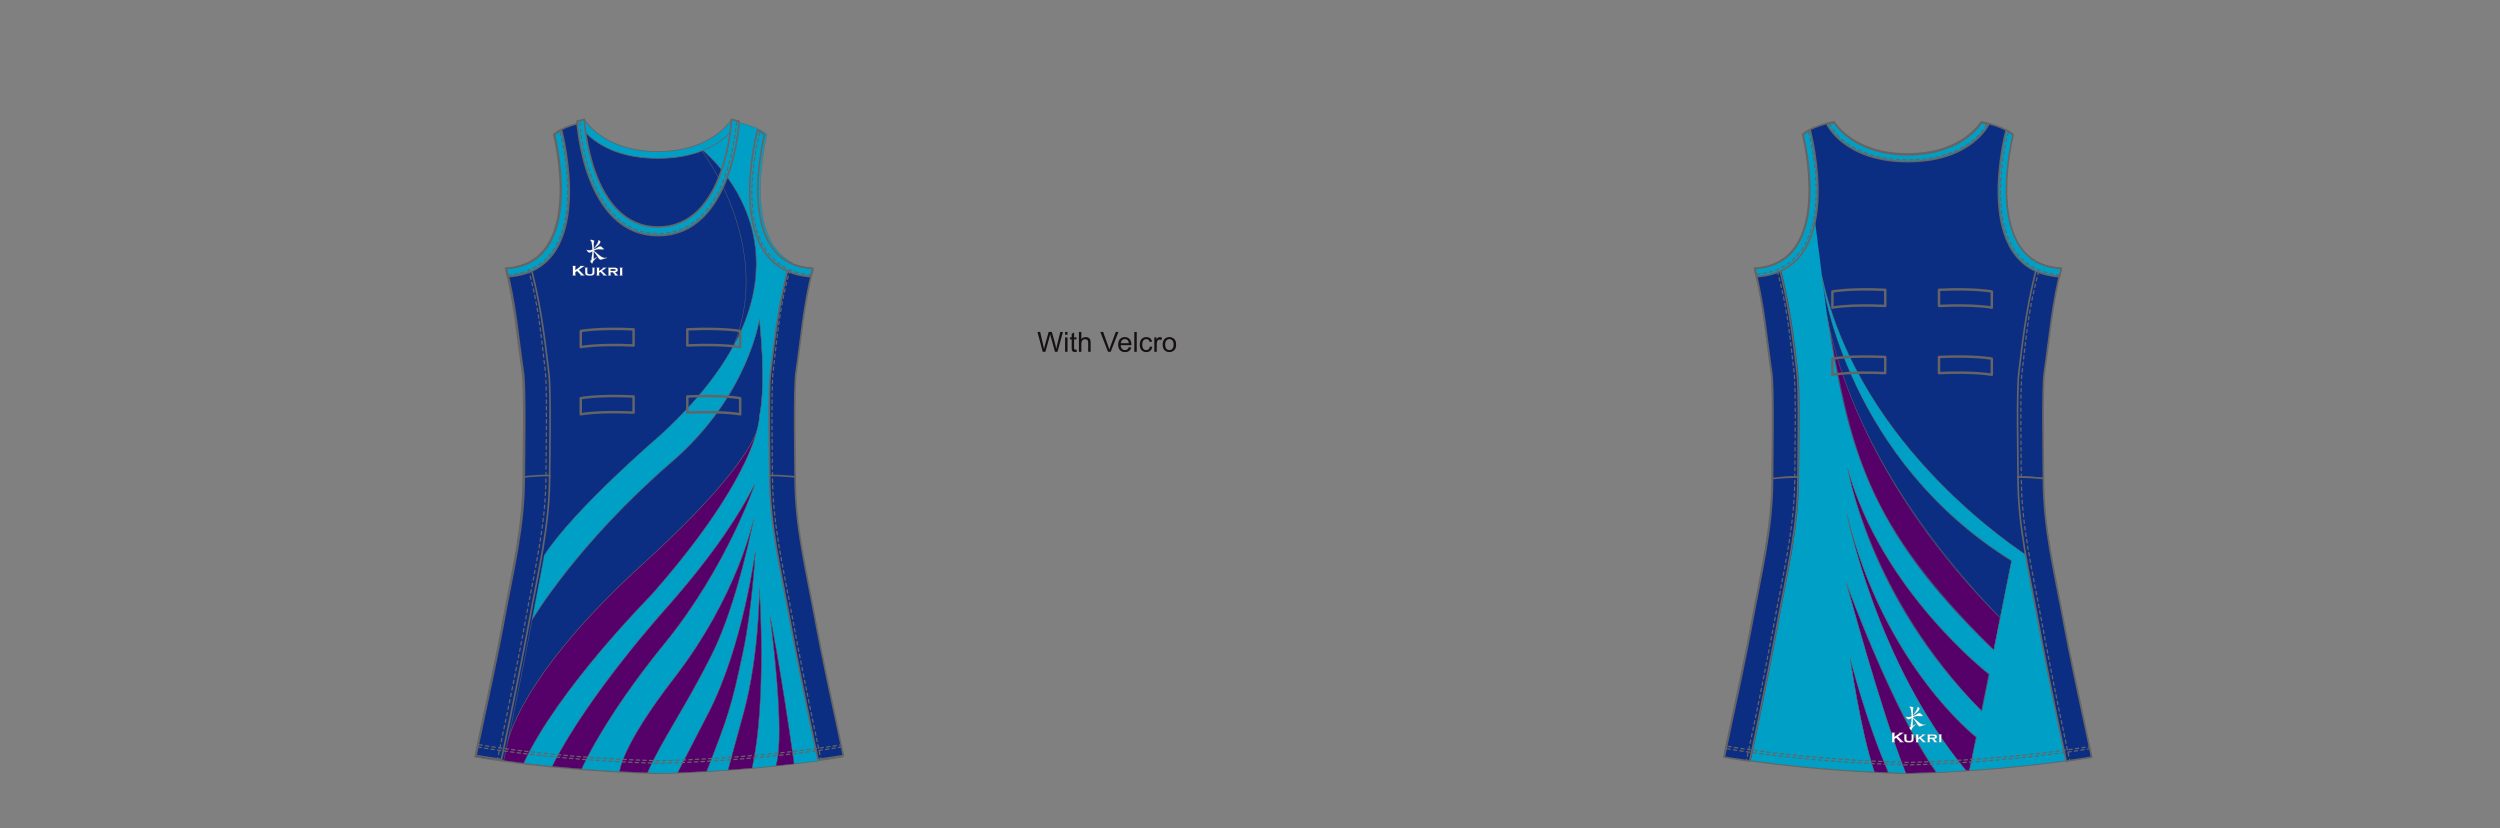 <?xml version="1.0" encoding="UTF-8"?><svg xmlns="http://www.w3.org/2000/svg" xmlns:xlink="http://www.w3.org/1999/xlink" contentScriptType="text/ecmascript" zoomAndPan="magnify" contentStyleType="text/css" style="position: relative; overflow: visible;" version="1.1" width="1600" preserveAspectRatio="xMinYMin meet" viewBox="0 0 1600 530" height="530" x="0" y="0"><rect x="0" y="0" width="1600" height="530" fill="#808080" stroke="none"/><svg contentScriptType="text/ecmascript" zoomAndPan="magnify" xmlns:xlink="http://www.w3.org/1999/xlink" contentStyleType="text/css" id="6342_FRONT" style="overflow: visible;" contentstyletype="text/css" version="1.1" width="880" preserveAspectRatio="xMinYMin meet" viewBox="-160 0 660 503" height="530" class="" xmlns="http://www.w3.org/2000/svg" x="0" y="0" contentscripttype="text/ecmascript">
    <svg contentScriptType="text/ecmascript" zoomAndPan="magnify" xmlns:xlink="http://www.w3.org/1999/xlink" contentStyleType="text/css" id="3634_1_BODY_FRONT" contentstyletype="text/css" version="1.1" width="225" xml:space="preserve" preserveAspectRatio="xMidYMid meet" viewBox="-0.06 -0.464 225 398" height="398" xmlns="http://www.w3.org/2000/svg" x="128.00" y="73.00" contentscripttype="text/ecmascript">
        <defs/>
        <g>
            <path stroke-linecap="round" fabric-x="242.21" fabric-y="168.54" fill="#0C2E82" data-p="1" stroke-linejoin="round" id="3634_1_BODY_FRONT_L0_S1" d="M112.068,396.219    c65.056-1.671,111.569-10.112,111.569-10.112c-7.198-33.419-13.897-65.105-16.452-79.178    c-6.17-33.985-12.854-59.927-12.854-91.003c0-9.69-0.876-53.833,0.517-63.241c3.16-21.352,4.625-41.775,10.281-63.238    c-49.357-2.571-29.307-81.234-29.307-81.234s-4.113-4.627-19.023-7.712c0,0-11.311,19.538-44.73,19.538    c-33.419,0-44.73-19.538-44.73-19.538c-14.91,3.085-19.023,7.712-19.023,7.712S68.367,86.875,19.01,89.446    c5.654,21.463,7.12,41.886,10.28,63.238c1.393,9.408,0.517,53.551,0.517,63.241c0,31.076-6.685,57.018-12.854,91.003    c-2.555,14.073-9.255,45.759-16.453,79.178C0.5,386.106,47.014,394.548,112.068,396.219z" stroke="#666465"/></g></svg>
    <svg contentScriptType="text/ecmascript" zoomAndPan="magnify" xmlns:xlink="http://www.w3.org/1999/xlink" contentStyleType="text/css" id="37931_1_PANEL_FRONT" contentstyletype="text/css" version="1.1" width="194" xml:space="preserve" preserveAspectRatio="xMidYMid meet" viewBox="-0.859 -0.839 194 397" height="397" xmlns="http://www.w3.org/2000/svg" x="145.00" y="73.00" contentscripttype="text/ecmascript">
        <defs/>
        <g>
            <path stroke-linecap="round" fabric-x="264.47" fabric-y="288.32" fill="#0C2E82" data-p="2" stroke-linejoin="round" d="M84.591,268.756    c54.021-49.173,67.158-73.017,70.133-83.033c0.775-4.152,0.641-6.171,0.641-6.171c4.5-21.5,0-59.5,0-59.5s-6.599,46.401-53,86.5    c-57.946,50.077-84.83,95.755-85.087,96.193c-0.236,1.269-0.472,2.527-0.706,3.818c-2.259,12.443-7.759,40.521-13.979,69.958    C5.332,365.977,19.114,328.357,84.591,268.756z" id="37931_1_PANEL_FRONT_L0_S2" stroke="#666465" stroke-width="0.25"/>
            <path stroke-linecap="round" fabric-x="237.97" fabric-y="271.36" fill="#00A0C6" data-p="1" stroke-linejoin="round" d="M161.908,300.85    c0,0,5.646,26.234,14.573,89.117l0.189,0.166c6.053-0.712,11.348-1.404,15.761-2.021c-0.005,0.002-0.011,0.002-0.017,0.002    c-7.198-33.418-13.898-67.49-16.453-81.561c-6.17-33.986-12.854-59.927-12.854-91.003c0-9.69-0.876-53.833,0.516-63.241    c3.16-28.019,5.887-45.321,11.542-66.785c0.02,0.011,0.047,0.019,0.068,0.029c-31.016-15.698-15.212-77.717-15.212-77.717    S155.91,3.21,141,0.125c0,0-5.908,10.192-21.783,15.854c4.139,3.235,88.412,71.421-23.809,174.372c0,0-52.061,44.5-70.678,73.056    c-0.002,0-0.004,0-0.006,0.001c-2.153,12.364-4.795,25.093-7.405,39.139c0.375-0.64,27.266-46.221,85.083-96.186    c46.401-40.099,53-86.5,53-86.5s4.5,38,0,59.5c0,0,0.001,0.026,0.001,0.035l0.005-0.045c0,0,0.25,33.25-65.5,108    c0,0-56.695,57.003-77.695,102.347l6.608,0.78c3.347,0.381,6.907,0.766,10.666,1.146l0.121-0.183    c22.406-44.35,70.3-97.089,70.3-97.089c28.259-32.128,43.957-56.589,52.671-74.04c0,0-17.171,50.54-54.671,96.54    S47.512,393.06,47.512,393.06l0.103,0.204c7.41,0.594,14.334,1.137,22.699,1.586l0.185-0.185c0,0,1.151-15.259,32.91-56.315    c39.282-50.782,48.5-97,48.5-97s-9.5,50.5-25.5,82.5s-30.43,52.055-38.965,71.528l0.027,0.193    c2.894,0.104,5.825,0.195,8.799,0.271c3.203-0.082,6.354-0.182,9.463-0.295l0.113-0.127c0.281-0.633,2.813-5.695,18.563-36.071    c21-40.5,28.5-98,28.5-98s-1.813,34.188-7.5,61c-7,33-9.027,38.878-21.989,72.189l0.065,0.188    c4.406-0.248,8.684-0.522,12.827-0.814l0.088-0.196c0,0,0,0,9.509-34.866s9.5-75,9.5-75s4.626,67.935-4.437,108.717l0.099,0.181    c5.026-0.438,9.788-0.896,14.25-1.359l0.123-0.202C171.478,372.205,161.908,300.85,161.908,300.85z" id="37931_1_PANEL_FRONT_L1_S1" stroke="#666465" stroke-width="0.25"/>
            <path stroke-linecap="round" fabric-x="202.99" fabric-y="380.54" fill="#56006A" data-p="3" stroke-linejoin="round" d="M89.908,287.35    c45.545-51.779,59.418-83.64,63.645-98.336c-4.715,11.556-20.145,35.306-68.961,79.742C19.273,328.212,5.4,365.792,2.614,376.442    c-0.819,3.879-1.65,7.781-2.489,11.675c3.499,0.488,7.546,1.024,12.088,1.58l0,0C33.213,344.353,89.908,287.35,89.908,287.35z" id="37931_1_PANEL_FRONT_L2_S3" stroke="#666465" stroke-width="0.25"/>
            <path stroke-linecap="round" fabric-x="223.13" fabric-y="403.86" fill="#56006A" data-p="3" stroke-linejoin="round" d="M97.908,316.85    c37.5-46,54.671-96.539,54.671-96.539c-8.714,17.449-24.412,41.911-52.671,74.039c0,0-47.895,52.739-70.3,97.09l-0.121,0.183    c5.618,0.567,11.678,1.123,18.128,1.64l-0.103-0.204C47.512,393.059,60.408,362.85,97.908,316.85z" id="37931_1_PANEL_FRONT_L3_S3" stroke="#666465" stroke-width="0.25"/>
            <path stroke-linecap="round" fabric-x="245.39" fabric-y="428.24" fill="#56006A" data-p="3" stroke-linejoin="round" d="M87.443,395.378    c8.535-19.473,22.965-39.528,38.965-71.528s25.5-82.5,25.5-82.5s-9.218,46.218-48.5,97c-31.759,41.057-32.91,56.315-32.91,56.315    l-0.133,0.133c5.516,0.303,11.225,0.564,17.106,0.773H87.47L87.443,395.378z" id="37931_1_PANEL_FRONT_L4_S3" stroke="#666465" stroke-width="0.25"/>
            <path stroke-linecap="round" fabric-x="317.47" fabric-y="447.32" fill="#56006A" data-p="3" stroke-linejoin="round" d="M176.48,389.967    c-8.927-62.883-14.573-89.117-14.573-89.117s9.57,71.354,3.535,90.338l-0.123,0.201c0,0,0,0-0.001,0    c4.034-0.418,7.82-0.84,11.351-1.256l0,0L176.48,389.967z" id="37931_1_PANEL_FRONT_L5_S3" stroke="#666465" stroke-width="0.25"/>
            <path stroke-linecap="round" fabric-x="275.07" fabric-y="447.32" fill="#56006A" data-p="3" stroke-linejoin="round" d="M145.408,322.35    c5.688-26.813,7.5-61,7.5-61s-7.5,57.5-28.5,98c-15.75,30.375-18.281,35.438-18.563,36.071l-0.112,0.127    c6.11-0.223,12.037-0.5,17.75-0.822l-0.064-0.186C136.381,361.228,138.408,355.35,145.408,322.35z" id="37931_1_PANEL_FRONT_L6_S3" stroke="#666465" stroke-width="0.25"/>
            <path stroke-linecap="round" fabric-x="289.91" fabric-y="453.68" fill="#56006A" data-p="3" stroke-linejoin="round" d="M155.408,283.85    c0,0,0.009,40.135-9.5,75c-9.509,34.866-9.509,34.866-9.509,34.866l-0.088,0.195c5.139-0.361,10.065-0.753,14.759-1.163    l-0.099-0.182C160.034,351.785,155.408,283.85,155.408,283.85z" id="37931_1_PANEL_FRONT_L7_S3" stroke="#666465" stroke-width="0.25"/>
            <path stroke-linecap="round" fill="#0C2E82" data-p="2" stroke-linejoin="round" id="37931_1_PANEL_FRONT_L8_S2" d="M119.217,15.979    c0,0,45.831,58.55,20.472,120.219C178.786,64.068,122.578,18.606,119.217,15.979z" stroke="#666465" stroke-width="0.25"/></g></svg>
    <svg contentScriptType="text/ecmascript" zoomAndPan="magnify" xmlns:xlink="http://www.w3.org/1999/xlink" contentStyleType="text/css" id="3664_1_VELCROSTRIP_FRONT" contentstyletype="text/css" version="1.1" width="99" xml:space="preserve" preserveAspectRatio="xMidYMid meet" viewBox="0 0 99 54" height="54" xmlns="http://www.w3.org/2000/svg" x="192.00" y="199.00" contentscripttype="text/ecmascript">
        <defs/>
        <g>
            <path stroke-linecap="round" fill="none" stroke-linejoin="round" id="3664_1_VELCROSTRIP_FRONT_L0" d="M0.75,11.847    c0,0,10.063-2.04,32.092-1.02V1.036C10.813,0.016,0.75,2.056,0.75,2.056V11.847z" stroke="#666465" stroke-width="1.5"/>
            <path stroke-linecap="round" fill="none" stroke-linejoin="round" id="3664_1_VELCROSTRIP_FRONT_L1" d="M0.75,52.642    c0,0,10.063-2.039,32.092-1.02v-9.791C10.813,40.812,0.75,42.852,0.75,42.852V52.642z" stroke="#666465" stroke-width="1.5"/>
            <path stroke-linecap="round" fill="none" stroke-linejoin="round" id="3664_1_VELCROSTRIP_FRONT_L2" d="M97.572,11.847    c0,0-10.064-2.04-32.094-1.02V1.036c22.029-1.021,32.094,1.02,32.094,1.02V11.847z" stroke="#666465" stroke-width="1.5"/>
            <path stroke-linecap="round" fill="none" stroke-linejoin="round" id="3664_1_VELCROSTRIP_FRONT_L3" d="M97.572,52.642    c0,0-10.064-2.039-32.094-1.02v-9.791c22.029-1.02,32.094,1.021,32.094,1.021V52.642z" stroke="#666465" stroke-width="1.5"/></g></svg>
    <svg contentScriptType="text/ecmascript" zoomAndPan="magnify" xmlns:xlink="http://www.w3.org/1999/xlink" contentStyleType="text/css" id="3666_1_SIDEPANELS_FRONT" contentstyletype="text/css" version="1.1" width="188" xml:space="preserve" preserveAspectRatio="xMidYMid meet" viewBox="-0.129 -0.234 188 133" height="133" xmlns="http://www.w3.org/2000/svg" x="147.00" y="159.00" contentscripttype="text/ecmascript">
        <defs/>
        <g>
            <path stroke-linecap="round" fill="#0C2E82" data-p="1" stroke-linejoin="round" d="M26.721,130.526    c0-9.69,0.877-53.833-0.516-63.241C23.045,39.267,20.316,21.964,14.662,0.5C9.24,3.533,0.5,4.047,0.5,4.047    C6.154,25.51,7.62,45.934,10.78,67.285c1.393,9.408,0.514,54.445,0.514,64.135C11.294,131.42,18.832,130.526,26.721,130.526z" id="3666_1_SIDEPANELS_FRONT_L0_S1" stroke="#666465"/>
            <path stroke-linecap="round" fabric-x="320.65" fabric-y="244.86" fill="#0C2E82" data-p="1" stroke-linejoin="round" id="3666_1_SIDEPANELS_FRONT_L1_S1" d="M160.397,130.527    c0-9.69-0.876-53.834,0.517-63.242c3.159-28.019,5.887-45.32,11.542-66.784c5.422,3.032,14.163,3.547,14.163,3.547    c-5.656,21.463-7.121,41.886-10.281,63.237c-1.393,9.408-0.514,54.445-0.514,64.135    C175.824,131.42,168.286,130.527,160.397,130.527z" stroke="#666465"/></g></svg>
    <svg contentScriptType="text/ecmascript" zoomAndPan="magnify" xmlns:xlink="http://www.w3.org/1999/xlink" contentStyleType="text/css" id="3668_1_SIDEPANELS_FRONT" contentstyletype="text/css" version="1.1" width="225" xml:space="preserve" preserveAspectRatio="xMidYMid meet" viewBox="-0.619 -0.261 225 174" height="174" xmlns="http://www.w3.org/2000/svg" x="128.00" y="288.00" contentscripttype="text/ecmascript">
        <defs/>
        <g>
            <path stroke-linecap="round" fill="#0C2E82" data-p="1" stroke-linejoin="round" d="M29.804,1.394    c0,0,7.538-0.894,15.427-0.894c0,31.076-6.684,57.018-12.854,91.003c-2.555,14.072-9.255,48.145-16.453,81.563    C6.223,171.63,0.5,170.681,0.5,170.681c7.198-33.419,13.898-65.105,16.453-79.178C23.122,57.518,29.804,32.47,29.804,1.394z" id="3668_1_SIDEPANELS_FRONT_L0_S2" stroke="#666465"/>
            <path stroke-linecap="round" fabric-x="318.53" fabric-y="312.7" fill="#0C2E82" data-p="1" stroke-linejoin="round" id="3668_1_SIDEPANELS_FRONT_L1_S2" d="M194.334,1.394    c0,0-7.538-0.893-15.427-0.893c0,31.076,6.684,57.017,12.854,91.003c2.555,14.071,9.255,48.144,16.452,81.562    c9.703-1.436,15.425-2.385,15.425-2.385c-7.198-33.418-13.897-65.105-16.452-79.177C201.016,57.518,194.334,32.47,194.334,1.394z" stroke="#666465"/></g></svg>
    <svg contentScriptType="text/ecmascript" zoomAndPan="magnify" xmlns:xlink="http://www.w3.org/1999/xlink" contentStyleType="text/css" id="38201_2_NECKLINE_FRONT" contentstyletype="text/css" version="1.1" width="101" xml:space="preserve" preserveAspectRatio="xMidYMid meet" viewBox="0 0 101 73" height="73" xmlns="http://www.w3.org/2000/svg" x="190.00" y="72.00" contentscripttype="text/ecmascript">
        <defs/>
        <g>
            <path stroke-linecap="round" fill="#00A0C6" data-p="1" stroke-linejoin="round" d="M49.604,20.037    C16.184,20.037,4.874,0.5,4.874,0.5C2.433,0.886,0.503,1.524,0.503,1.524S11.043,24.15,49.604,24.15    c38.561,0,49.102-22.626,49.102-22.626S97.276,1.16,94.334,0.5C94.334,0.5,83.024,20.037,49.604,20.037z" id="38201_2_NECKLINE_FRONT_L0_S1" stroke="#666465" stroke-width="0.514"/>
            <path stroke-linecap="round" fill="#00A0C6" data-p="1" stroke-linejoin="round" d="M98.999,1.742    c0,0-3.83,69.334-49.25,69.334C4.33,71.076,0.5,1.742,0.5,1.742L4.873,0.5c0,0,3.346,65.408,44.875,65.408    C91.278,65.908,94.333,0.5,94.333,0.5L98.999,1.742z" id="38201_2_NECKLINE_FRONT_L1_S1" stroke="#666465"/>
            <path stroke-linecap="round" fill="none" stroke-linejoin="round" stroke-dasharray="2 2" d="    M97.358,2.072c0,0-3.701,67.779-47.607,67.779C5.844,69.852,2.143,2.072,2.143,2.072" id="38201_2_NECKLINE_FRONT_L2" stroke="#666465" stroke-width="0.75"/></g></svg>
    <svg contentScriptType="text/ecmascript" zoomAndPan="magnify" xmlns:xlink="http://www.w3.org/1999/xlink" contentStyleType="text/css" id="38203_3_ARMHOLE_FRONT" contentstyletype="text/css" version="1.1" width="188" xml:space="preserve" preserveAspectRatio="xMidYMid meet" viewBox="-0.029 -0.486 188 91" height="91" xmlns="http://www.w3.org/2000/svg" x="147.00" y="78.00" contentscripttype="text/ecmascript">
        <defs/>
        <g>
            <path stroke-linecap="round" fill="#00A0C6" data-p="1" stroke-linejoin="round" d="M29.807,3.355    c0,0,20.053,78.664-29.307,81.234l1.236,4.957C56.951,85.77,34.029,0.5,34.029,0.5S31.221,1.943,29.807,3.355z" id="38203_3_ARMHOLE_FRONT_L0_S1" stroke="#666465"/>
            <path stroke-linecap="round" fill="none" stroke-linejoin="round" stroke-dasharray="2 2" d="    M1.494,88.574C55.824,83.762,32.947,1.1,32.947,1.1" id="38203_3_ARMHOLE_FRONT_L1" stroke="#666465" stroke-width="0.75"/>
            <path stroke-linecap="round" fabric-x="303.69" fabric-y="142.04" fill="#00A0C6" data-p="1" stroke-linejoin="round" id="38203_3_ARMHOLE_FRONT_L2_S1" d="M157.313,3.355    c0,0-20.053,78.664,29.306,81.234l-1.233,4.957C130.17,85.77,153.092,0.5,153.092,0.5S155.899,1.943,157.313,3.355z" stroke="#666465"/>
            <path stroke-linecap="round" fill="none" stroke-linejoin="round" stroke-dasharray="2 2" d="    M185.64,88.529C131.308,83.717,154.657,1.1,154.657,1.1" id="38203_3_ARMHOLE_FRONT_L3" stroke="#666465" stroke-width="0.75"/></g></svg>
    <svg xmlns:a="http://ns.adobe.com/AdobeSVGViewerExtensions/3.0/" contentScriptType="text/ecmascript" zoomAndPan="magnify" xmlns:xlink="http://www.w3.org/1999/xlink" contentStyleType="text/css" id="3636_1_STITCHING_FRONT" contentstyletype="text/css" version="1.0" width="223" xml:space="preserve" preserveAspectRatio="xMidYMid meet" viewBox="-0.967 -0.468 223 302" height="302" xmlns="http://www.w3.org/2000/svg" x="129.00" y="163.00" contentscripttype="text/ecmascript">
        <defs/>
        <g>
            <path stroke-linecap="round" fill="none" stroke-linejoin="round" stroke-dasharray="2 2" id="3636_1_STITCHING_FRONT_L0" d="    M31.108,0.375c5.655,21.463,6.876,32.865,10.036,60.883c1.393,9.408,0.516,53.551,0.516,63.241    c0,31.076-6.684,57.018-12.854,91.003c-2.555,14.073-9.255,48.145-16.453,81.563" stroke="#666465" stroke-width="0.75"/>
            <path stroke-linecap="round" fill="none" stroke-linejoin="round" stroke-dasharray="2 2" id="3636_1_STITCHING_FRONT_L1" d="    M0.375,290.28c0,0,45.125,8.214,110.18,9.885c65.056-1.671,110.183-9.871,110.183-9.871" stroke="#666465" stroke-width="0.75"/>
            <path stroke-linecap="round" fill="none" stroke-linejoin="round" stroke-dasharray="2 2" id="3636_1_STITCHING_FRONT_L2" d="    M1.012,288.86c0,0,44.488,8.092,109.543,9.763c65.056-1.671,109.584-9.581,109.584-9.581" stroke="#666465" stroke-width="0.75"/>
            <path stroke-linecap="round" fill="none" stroke-linejoin="round" stroke-dasharray="2 2" id="3636_1_STITCHING_FRONT_L3" d="    M189.76,0.375c-5.655,21.463-6.876,32.865-10.035,60.883c-1.393,9.408-0.516,53.551-0.516,63.241    c0,31.076,6.683,57.018,12.853,91.003c2.555,14.073,9.255,48.145,16.452,81.563" stroke="#666465" stroke-width="0.75"/></g></svg>
    <svg contentScriptType="text/ecmascript" zoomAndPan="magnify" xmlns:xlink="http://www.w3.org/1999/xlink" contentStyleType="text/css" id="496_1_BRANDING_FRONT" style="position: absolute; display: block;" contentstyletype="text/css" aria-disabled="true" version="1.1" xml:space="preserve" width="32" preserveAspectRatio="xMidYMid meet" viewBox="-0.625 -0.603 32 23" height="23" class="" xmlns="http://www.w3.org/2000/svg" x="187.00" y="145" contentscripttype="text/ecmascript">
        <defs/>
        <g>
            <path fill="#FFFFFF" data-p="3" style="display: inline;" d="M2.879,19.028l-1.023,0.709v1.563c0,0.092,0.024,0.158,0.07,0.205    c0.047,0.049,0.132,0.082,0.25,0.109v0.135H0.05v-0.135c0.118-0.029,0.201-0.064,0.25-0.111c0.044-0.049,0.066-0.111,0.066-0.203    v-4.934c0-0.086-0.022-0.152-0.066-0.197c-0.049-0.047-0.132-0.088-0.25-0.115v-0.135h2.126v0.135    c-0.121,0.027-0.206,0.064-0.25,0.111c-0.046,0.047-0.07,0.115-0.07,0.201v2.043l2.795-1.967c0.133-0.09,0.197-0.158,0.197-0.215    c0-0.088-0.095-0.139-0.289-0.174v-0.135h2.796v0.135c-0.12,0.023-0.202,0.045-0.249,0.074c-0.053,0.023-0.195,0.119-0.437,0.289    l-0.386,0.277L3.969,18.28l2.625,2.703c0.241,0.252,0.418,0.414,0.523,0.484c0.109,0.076,0.246,0.123,0.407,0.146v0.135H4.858    v-0.135c0.178-0.035,0.266-0.088,0.266-0.166c0-0.037-0.079-0.139-0.239-0.313L2.879,19.028z" id="542_1_BRANDING_FRONT_L0_S1" stroke="#666465" stroke-width="0.1"/>
            <path fill="#FFFFFF" data-p="3" style="display: inline;" d="M13.443,17.409v2.539c0,0.572-0.138,0.998-0.4,1.271    c-0.431,0.426-1.236,0.639-2.422,0.639c-0.8,0-1.441-0.102-1.928-0.309c-0.354-0.152-0.595-0.359-0.723-0.645    c-0.122-0.256-0.181-0.572-0.181-0.957v-2.539c0-0.086-0.027-0.158-0.068-0.201c-0.048-0.049-0.128-0.084-0.25-0.121v-0.119h1.968    v0.119c-0.119,0.033-0.201,0.072-0.251,0.119c-0.044,0.045-0.065,0.117-0.065,0.203v2.305c0,0.268,0.027,0.477,0.083,0.619    c0.055,0.141,0.152,0.258,0.286,0.348c0.271,0.186,0.669,0.279,1.187,0.279c0.514,0,0.91-0.094,1.185-0.279    c0.135-0.09,0.224-0.207,0.278-0.348c0.053-0.143,0.082-0.352,0.082-0.619v-2.305c0-0.086-0.025-0.158-0.067-0.197    c-0.048-0.053-0.126-0.088-0.249-0.125v-0.119h1.85v0.119c-0.118,0.033-0.198,0.072-0.244,0.119    C13.466,17.25,13.443,17.323,13.443,17.409z" id="542_1_BRANDING_FRONT_L1_S1" stroke="#666465" stroke-width="0.1"/>
            <path fill="#FFFFFF" data-p="3" style="display: inline;" d="M17.082,19.575l-0.808,0.549v1.186c0,0.088,0.023,0.158,0.071,0.203    c0.047,0.045,0.133,0.084,0.248,0.111v0.125h-1.962v-0.125c0.107-0.023,0.194-0.061,0.238-0.105    c0.048-0.051,0.071-0.117,0.071-0.199v-3.91c0-0.09-0.023-0.158-0.066-0.201c-0.048-0.049-0.13-0.084-0.243-0.121v-0.119h1.962    v0.119c-0.115,0.033-0.201,0.072-0.248,0.119c-0.048,0.045-0.071,0.113-0.071,0.201v1.555l2.117-1.42    c0.151-0.105,0.23-0.193,0.23-0.275c0-0.088-0.09-0.146-0.289-0.18v-0.119h2.506v0.119c-0.125,0.021-0.229,0.055-0.317,0.105    c-0.082,0.047-0.296,0.193-0.636,0.443l-1.865,1.299l2.062,2.02c0.268,0.266,0.46,0.438,0.573,0.514    c0.115,0.076,0.241,0.131,0.396,0.156v0.125h-2.44v-0.125c0.179-0.033,0.269-0.088,0.269-0.166c0-0.029-0.011-0.057-0.028-0.08    c-0.027-0.027-0.102-0.105-0.237-0.234L17.082,19.575z" id="542_1_BRANDING_FRONT_L2_S1" stroke="#666465" stroke-width="0.1"/>
            <path fill="#FFFFFF" data-p="3" style="display: inline;" d="M23.28,19.788v1.521c0,0.088,0.021,0.158,0.064,0.203    c0.048,0.045,0.128,0.084,0.247,0.111v0.125h-1.968v-0.125c0.119-0.023,0.198-0.061,0.247-0.105    c0.048-0.051,0.071-0.117,0.071-0.199v-3.91c0-0.09-0.023-0.158-0.069-0.201c-0.051-0.049-0.13-0.084-0.249-0.121v-0.119h3.663    c0.48,0,0.841,0.021,1.092,0.064c0.25,0.039,0.472,0.115,0.667,0.227c0.404,0.225,0.607,0.588,0.607,1.1    c0,0.389-0.128,0.688-0.371,0.908c-0.251,0.217-0.651,0.369-1.201,0.467l1.06,1.262c0.195,0.232,0.351,0.393,0.463,0.473    c0.116,0.086,0.247,0.141,0.393,0.156v0.125h-2.359v-0.125c0.174-0.033,0.262-0.098,0.262-0.186c0-0.063-0.06-0.156-0.166-0.285    l-1.115-1.365H23.28z M23.28,18.917h2.017c0.311,0,0.532-0.027,0.685-0.088c0.202-0.07,0.309-0.223,0.309-0.447    c0-0.201-0.074-0.338-0.218-0.418c-0.146-0.08-0.398-0.123-0.775-0.123H23.28V18.917z" id="542_1_BRANDING_FRONT_L3_S1" stroke="#666465" stroke-width="0.1"/>
            <path fill="#FFFFFF" data-p="3" style="display: inline;" d="M30.311,17.409v3.9c0,0.088,0.023,0.158,0.068,0.203    c0.048,0.045,0.134,0.084,0.247,0.111v0.125h-1.968v-0.125c0.117-0.023,0.194-0.061,0.244-0.105    c0.048-0.051,0.071-0.117,0.071-0.199v-3.91c0-0.09-0.023-0.158-0.066-0.201c-0.046-0.049-0.132-0.084-0.249-0.121v-0.119h1.968    v0.119c-0.113,0.033-0.199,0.072-0.247,0.119C30.334,17.25,30.311,17.319,30.311,17.409z" id="542_1_BRANDING_FRONT_L4_S1" stroke="#666465" stroke-width="0.1"/>
            <path fill="#FFFFFF" data-p="3" style="display: inline;" d="M18.702,10.819c-1.38-0.521-2.165-1.354-3.456-2.42    c-0.941-0.777-1.631-1.27-2.166-1.686c0-0.031,0-0.049,0-0.084c0.281-0.135,0.609-0.283,1.007-0.436    c1.432-0.553,2.644-0.354,3.437-0.278c0.786,0.072,1.499,0,1.866-0.274c-0.321-0.094-0.819-0.461-1.459-1.195    c-0.678-0.789-1.318-0.58-2.779,0.369c-0.728,0.479-1.428,0.775-2.073,0.985c0-0.108-0.004-0.212-0.006-0.321    c0.397-0.271,1.404-0.979,2.501-1.953c1.401-1.251,1.481-2.109,1.519-2.313c0.044-0.201-0.08-0.275-0.385-0.523    c-0.305-0.25-0.571-0.572-0.833-0.396c-0.26,0.175-0.04,0.322-0.185,0.871c-0.137,0.543-0.505,1.193-1.5,2.587    c-0.551,0.78-0.91,1.171-1.124,1.362c-0.012-1.402-0.041-2.99,0.013-3.329c0.08-0.521,0.159-0.4,0.271-0.823    c0.11-0.422-0.325-0.596-1.086-0.798c-0.755-0.197-1.843-0.144-1.356,0.198c0.499,0.359,0.699,0.995,0.699,0.995    s0.421,0.891,0.546,4.704c-0.365,0.088-0.707,0.156-1.027,0.23c-1.096,0.244-1.754-0.009-2.481-0.191c0,0,0.742,1.967,1.955,1.742    c0.671-0.12,1.031-0.366,1.558-0.691c-0.069,2.461-0.64,4.807-0.64,4.807l0.376,0.207c-0.479,0.234-0.884,0.472-1.02,0.712    c0,0,0.089,0.344,0.391,0.792c0.304,0.445,0.727,0.951,0.849,0.857c0.126-0.105,0.229-1.142,1.046-1.962    c0.811-0.822,1.66-1.744,1.66-1.744l-0.021-0.294c0,0-0.589,0.452-1.381,0.901c-0.121,0.07-0.266,0.145-0.416,0.215    c0.014-0.791,0.047-3.115,0.072-4.326c0.333,0.419,0.742,0.918,1.161,1.41c1.035,1.221,1.146,1.888,1.601,2.439    c0.453,0.545,0.922,0.979,1.178,1.053c0.254,0.073,3.691-1.144,4.011-1.121C20.99,10.57,20.082,11.345,18.702,10.819z" id="542_1_BRANDING_FRONT_L5_S1" stroke="#666465" stroke-width="0.1"/></g></svg>
    <svg xmlns:a="http://ns.adobe.com/AdobeSVGViewerExtensions/3.0/" contentScriptType="text/ecmascript" zoomAndPan="magnify" xmlns:xlink="http://www.w3.org/1999/xlink" contentStyleType="text/css" id="24472_1_SUPPLIERNOTE_FRONT" style="overflow: visible;" version="1.0" width="85" xml:space="preserve" preserveAspectRatio="xMidYMid meet" viewBox="-0.145 -0.629 85 13" height="13" class="suppliernote" xmlns="http://www.w3.org/2000/svg" x="470" y="201">
        <defs/>
        <g>
            <path fill="#151011" id="24472_1_SUPPLIERNOTE_FRONT_L0" d="M3.194,12.039L0,0h1.634l1.829,7.893c0.199,0.827,0.371,1.651,0.512,2.467    C4.282,9.069,4.46,8.329,4.519,8.132L6.809,0h1.923l1.722,6.097c0.436,1.509,0.744,2.93,0.938,4.263    c0.152-0.762,0.352-1.638,0.599-2.621L13.879,0h1.6l-3.3,12.039h-1.534L8.106,2.867C7.893,2.102,7.768,1.632,7.728,1.456    C7.604,2.006,7.484,2.479,7.376,2.867l-2.557,9.171H3.194z"/>
            <path fill="#151011" id="24472_1_SUPPLIERNOTE_FRONT_L1" d="M16.787,1.701V0h1.479v1.701H16.787z M16.787,12.039V3.317h1.479v8.721H16.787z"/>
            <path fill="#151011" id="24472_1_SUPPLIERNOTE_FRONT_L2" d="M23.744,10.72l0.213,1.303c-0.415,0.088-0.789,0.133-1.116,0.133c-0.538,0-0.953-0.084-1.25-0.255    c-0.294-0.17-0.501-0.39-0.623-0.666c-0.12-0.279-0.18-0.86-0.18-1.748v-5.02h-1.084V3.317h1.084v-2.16l1.468-0.882v3.042h1.489    v1.149h-1.489V9.57c0,0.421,0.026,0.69,0.08,0.813c0.054,0.119,0.138,0.215,0.254,0.286c0.119,0.072,0.287,0.11,0.505,0.11    C23.259,10.779,23.474,10.755,23.744,10.72z"/>
            <path fill="#151011" id="24472_1_SUPPLIERNOTE_FRONT_L3" d="M25.189,12.039V0h1.478v4.322c0.688-0.801,1.559-1.202,2.611-1.202c0.646,0,1.208,0.13,1.686,0.383    c0.472,0.255,0.814,0.606,1.021,1.055c0.207,0.449,0.307,1.104,0.307,1.955v5.525h-1.475V6.513c0-0.738-0.161-1.276-0.482-1.614    c-0.321-0.337-0.773-0.502-1.357-0.502c-0.44,0-0.851,0.113-1.237,0.338c-0.387,0.229-0.662,0.535-0.824,0.928    c-0.166,0.386-0.247,0.925-0.247,1.604v4.772H25.189z"/>
            <path fill="#151011" id="24472_1_SUPPLIERNOTE_FRONT_L4" d="M42.849,12.039L38.179,0h1.726l3.13,8.747c0.252,0.701,0.462,1.357,0.633,1.973    c0.186-0.657,0.403-1.316,0.65-1.973L47.569,0h1.625l-4.715,12.039H42.849z"/>
            <path fill="#151011" id="24472_1_SUPPLIERNOTE_FRONT_L5" d="M55.479,9.23l1.526,0.188c-0.242,0.896-0.688,1.585-1.34,2.078c-0.651,0.495-1.484,0.739-2.495,0.739    c-1.276,0-2.289-0.389-3.033-1.176c-0.75-0.784-1.125-1.888-1.125-3.305c0-1.469,0.378-2.606,1.136-3.417    c0.756-0.81,1.734-1.218,2.941-1.218c1.164,0,2.118,0.399,2.854,1.193c0.741,0.794,1.112,1.912,1.112,3.352    c0,0.086-0.005,0.218-0.008,0.394h-6.506c0.057,0.958,0.325,1.691,0.812,2.2c0.486,0.507,1.095,0.764,1.823,0.764    c0.544,0,1.004-0.142,1.388-0.429C54.948,10.313,55.253,9.855,55.479,9.23z M50.623,6.841h4.873    c-0.066-0.731-0.255-1.281-0.56-1.648c-0.47-0.572-1.079-0.854-1.833-0.854c-0.676,0-1.249,0.229-1.71,0.682    C50.929,5.472,50.671,6.081,50.623,6.841z"/>
            <path fill="#151011" id="24472_1_SUPPLIERNOTE_FRONT_L6" d="M58.827,12.039V0h1.48v12.039H58.827z"/>
            <path fill="#151011" id="24472_1_SUPPLIERNOTE_FRONT_L7" d="M68.29,8.846l1.451,0.191c-0.157,1-0.564,1.782-1.217,2.351c-0.655,0.568-1.459,0.848-2.412,0.848    c-1.193,0-2.151-0.389-2.88-1.165c-0.723-0.785-1.087-1.899-1.087-3.356c0-0.946,0.157-1.767,0.47-2.475    c0.313-0.707,0.787-1.235,1.426-1.587c0.636-0.351,1.33-0.532,2.08-0.532c0.946,0,1.725,0.242,2.324,0.721    c0.6,0.479,0.989,1.157,1.158,2.036l-1.438,0.227c-0.135-0.586-0.378-1.024-0.725-1.321c-0.349-0.3-0.767-0.444-1.261-0.444    c-0.746,0-1.352,0.264-1.816,0.798c-0.465,0.538-0.697,1.38-0.697,2.538c0,1.171,0.223,2.021,0.673,2.553    c0.448,0.529,1.035,0.798,1.758,0.798c0.579,0,1.064-0.181,1.454-0.534C67.937,10.132,68.187,9.586,68.29,8.846z"/>
            <path fill="#151011" id="24472_1_SUPPLIERNOTE_FRONT_L8" d="M70.99,12.039V3.317h1.33v1.324c0.339-0.62,0.653-1.028,0.94-1.223c0.29-0.198,0.604-0.298,0.95-0.298    c0.499,0,1.006,0.162,1.52,0.479l-0.508,1.37c-0.362-0.213-0.726-0.32-1.083-0.32c-0.323,0-0.616,0.099-0.874,0.294    c-0.257,0.193-0.436,0.462-0.548,0.809c-0.165,0.526-0.25,1.099-0.25,1.722v4.565H70.99z"/>
            <path fill="#151011" id="24472_1_SUPPLIERNOTE_FRONT_L9" d="M76.06,7.683c0-1.618,0.448-2.816,1.348-3.593c0.746-0.647,1.661-0.97,2.742-0.97    c1.198,0,2.179,0.399,2.939,1.181c0.763,0.787,1.142,1.872,1.142,3.256c0,1.12-0.168,2.006-0.504,2.647    c-0.337,0.646-0.826,1.145-1.471,1.5c-0.643,0.358-1.342,0.532-2.105,0.532c-1.221,0-2.208-0.389-2.96-1.171    C76.437,10.283,76.06,9.154,76.06,7.683z M77.579,7.683c0,1.116,0.244,1.953,0.73,2.505c0.487,0.555,1.102,0.835,1.84,0.835    c0.733,0,1.344-0.281,1.831-0.84c0.488-0.561,0.729-1.408,0.729-2.555c0-1.077-0.243-1.894-0.733-2.45    c-0.49-0.557-1.102-0.832-1.827-0.832c-0.738,0-1.354,0.273-1.84,0.829C77.822,5.729,77.579,6.563,77.579,7.683z"/></g></svg>
</svg><svg contentScriptType="text/ecmascript" zoomAndPan="magnify" xmlns:xlink="http://www.w3.org/1999/xlink" contentStyleType="text/css" id="6342_BACK" style="overflow: visible;" contentstyletype="text/css" version="1.1" width="880" preserveAspectRatio="xMinYMin meet" viewBox="-160 0 660 503" height="530" class="" xmlns="http://www.w3.org/2000/svg" x="800" y="0" contentscripttype="text/ecmascript">
    <svg contentScriptType="text/ecmascript" zoomAndPan="magnify" xmlns:xlink="http://www.w3.org/1999/xlink" contentStyleType="text/css" id="3635_1_BODY_BACK" contentstyletype="text/css" version="1.1" width="225" xml:space="preserve" preserveAspectRatio="xMidYMid meet" viewBox="-0.363 -0.464 225 398" height="398" xmlns="http://www.w3.org/2000/svg" x="127.00" y="73.00" contentscripttype="text/ecmascript">
        <defs/>
        <g>
            <path stroke-linecap="round" fill="#0C2E82" data-p="1" stroke-linejoin="round" d="M112.068,396.219    c65.055-1.671,111.568-10.112,111.568-10.112c-7.197-33.419-13.898-65.105-16.452-79.178    c-6.171-33.985-12.853-59.927-12.853-91.003c0-9.69-0.877-53.833,0.516-63.241c3.16-21.352,4.625-41.775,10.281-63.238    c-49.357-2.571-29.307-81.234-29.307-81.234s-4.113-4.627-19.023-7.712c0,0-11.312,19.538-44.73,19.538S67.338,0.5,67.338,0.5    c-14.91,3.085-19.023,7.712-19.023,7.712s20.053,78.664-29.306,81.234c5.655,21.463,7.122,41.886,10.281,63.238    c1.394,9.408,0.517,53.551,0.517,63.241c0,31.076-6.684,57.018-12.854,91.003c-2.554,14.073-9.254,45.759-16.452,79.178    C0.5,386.106,47.014,394.548,112.068,396.219z" id="3635_1_BODY_BACK_L0_S1" stroke="#666465"/></g></svg>
    <svg contentScriptType="text/ecmascript" zoomAndPan="magnify" xmlns:xlink="http://www.w3.org/1999/xlink" contentStyleType="text/css" id="37932_2_PANEL_BACK" contentstyletype="text/css" version="1.1" width="194" xml:space="preserve" preserveAspectRatio="xMidYMid meet" viewBox="-0.997 -0.551 194 389" height="389" xmlns="http://www.w3.org/2000/svg" x="143.00" y="81.00" contentscripttype="text/ecmascript">
        <defs/>
        <g>
            <path stroke-linecap="round" fill="#0C2E82" data-p="2" stroke-linejoin="round" d="M151.689,293.833    C41.67,179.449,43.688,88.24,43.688,88.24s14.649,108.875,114.906,170.926L151.689,293.833z" id="37932_2_PANEL_BACK_L0_S2" stroke="#666465" stroke-width="0.25"/>
            <path stroke-linecap="round" fabric-x="286.73" fabric-y="371" fill="#56006A" data-p="3" stroke-linejoin="round" d="M151.689,293.833    C84.154,226.298,54.74,155.482,46.503,110.449c15.5,84.75,22.313,124.012,101.251,202.95l3.953-19.576L151.689,293.833z" id="37932_2_PANEL_BACK_L1_S3" stroke="#666465" stroke-width="0.25"/>
            <path stroke-linecap="round" fabric-x="278.25" fabric-y="404.92" fill="#56006A" data-p="3" stroke-linejoin="round" d="M140.251,350.464    c-68.998-71.515-81.303-147.82-81.303-147.82c20.375,74.625,85.852,125.33,85.852,125.33L140.251,350.464z" id="37932_2_PANEL_BACK_L2_S3" stroke="#666465" stroke-width="0.25"/>
            <path stroke-linecap="round" fabric-x="267.65" fabric-y="443.08" fill="#56006A" data-p="3" stroke-linejoin="round" d="M137.061,366.234    c0,0-56.004-43.489-78.558-135.785c0,0,17.45,90.301,72.193,156.111c0.765-0.049,1.527-0.099,2.284-0.149L137.061,366.234z" id="37932_2_PANEL_BACK_L3_S3" stroke="#666465" stroke-width="0.25"/>
            <path stroke-linecap="round" fabric-x="241.15" fabric-y="456.86" fill="#56006A" data-p="3" stroke-linejoin="round" d="M112.762,387.543    c-26.983-38.335-54.758-115.711-54.758-115.711s20.949,78.345,36.05,116.248c0.647,0.019,1.291,0.038,1.942,0.055    C101.737,387.987,107.329,387.785,112.762,387.543z" id="37932_2_PANEL_BACK_L4_S3" stroke="#666465" stroke-width="0.25"/>
            <path stroke-linecap="round" fabric-x="221.01" fabric-y="457.92" fill="#56006A" data-p="3" stroke-linejoin="round" d="M74.979,387.344    c2.84,0.141,5.726,0.27,8.658,0.387c-12.09-32.277-23.133-69.564-23.133-69.564S66.42,360.449,74.979,387.344z" id="37932_2_PANEL_BACK_L5_S3" stroke="#666465" stroke-width="0.25"/>
            <path stroke-linecap="round" fabric-x="176.49" fabric-y="339.2" fill="#00A0C6" data-p="1" stroke-linejoin="round" d="M192.157,380.402    c-0.45-2.089-0.898-4.18-1.343-6.269c-6.676-31.33-12.715-62.101-15.11-75.292c-0.377-2.076-0.756-4.119-1.135-6.139    c-0.074-0.396-0.148-0.781-0.223-1.176c-2.407-12.75-4.804-24.44-6.787-35.829h0c-2.353-2.021-101.495-64.299-124.1-169.265    c0.605,9.262,17.211,111.682,115.166,172.505l-10.871,54.461c-78.001-74.95-88.251-124.45-101.251-202.95    c0,0-13.986-110.327-13.988-110.324c0.002,0.008,3.953,15.516,4.026,32.983c0.073,17.472-3.734,36.904-19.254,44.744    c0.027-0.014,0.061-0.025,0.086-0.039c5.655,21.463,8.383,38.766,11.542,66.785c0.609,4.115,0.784,14.88,0.788,26.5    c0.005,14.938-0.272,31.29-0.272,36.741c0,31.076-6.683,57.018-12.853,91.003c-2.316,12.754-8.035,41.931-14.445,72.163    c-0.663,3.128-1.333,6.267-2.008,9.399c15.63,2.182,42.177,5.31,75.127,6.936c-8.749-26.088-14.749-69.174-14.749-69.174    s10,39.783,23.407,69.561c3.412,0.135,6.888,0.252,10.417,0.35c-15.101-37.903-36.323-116.244-36.323-116.244    s28.049,77.372,55.031,115.707c10.516-0.469,8.786-0.27,17.936-0.98c-54.743-65.811-72.467-156.109-72.467-156.109    c22.553,92.297,78.763,135.683,78.763,135.683l-4.27,20.277c3.195-0.215,6.312-0.441,9.347-0.677c0.002,0,0.005,0,0.008,0    c7.564-0.588,14.613-1.23,21.071-1.888c0.041-0.005,0.082-0.009,0.123-0.013c2.547-0.26,5.002-0.521,7.359-0.782    c0.058-0.006,0.116-0.013,0.174-0.02c1.106-0.122,2.191-0.245,3.254-0.367c0.078-0.009,0.158-0.019,0.236-0.027    c2.168-0.25,4.239-0.498,6.217-0.741c0.187-0.023,0.373-0.047,0.558-0.069c0.843-0.104,1.668-0.208,2.476-0.312    c0.118-0.015,0.24-0.03,0.357-0.045c0.881-0.112,1.737-0.224,2.573-0.334c0.243-0.031,0.479-0.063,0.718-0.095    c0.569-0.075,1.127-0.15,1.675-0.225c0.303-0.04,0.607-0.081,0.904-0.122c0.529-0.072,1.042-0.143,1.55-0.213    c0.19-0.026,0.389-0.054,0.577-0.08C192.168,380.402,192.162,380.402,192.157,380.402z M140.525,350.463    C71.382,281.32,58.948,202.644,58.948,202.644c20.5,74.5,86.124,125.327,86.125,125.329L140.525,350.463z" id="37932_2_PANEL_BACK_L6_S1" stroke="#666465" stroke-width="0.25"/></g></svg>
    <svg contentScriptType="text/ecmascript" zoomAndPan="magnify" xmlns:xlink="http://www.w3.org/1999/xlink" contentStyleType="text/css" id="3667_1_SIDEPANELS_BACK" contentstyletype="text/css" version="1.1" width="188" xml:space="preserve" preserveAspectRatio="xMidYMid meet" viewBox="-0.09 -0.213 188 133" height="133" xmlns="http://www.w3.org/2000/svg" x="146.00" y="159.00" contentscripttype="text/ecmascript">
        <defs/>
        <g>
            <path stroke-linecap="round" fill="#0C2E82" data-p="1" stroke-linejoin="round" d="M26.722,130.526    c0-9.69,0.878-53.833-0.515-63.241C23.047,39.267,20.318,21.964,14.663,0.5C9.241,3.533,0.5,4.047,0.5,4.047    C6.156,25.51,7.623,45.934,10.782,67.285c1.392,9.408,0.513,54.445,0.513,64.135C11.295,131.42,18.833,130.526,26.722,130.526z" id="3667_1_SIDEPANELS_BACK_L0_S1" stroke="#666465"/>
            <path stroke-linecap="round" fill="#0C2E82" data-p="1" stroke-linejoin="round" d="M160.398,130.527    c0-9.69-0.875-53.834,0.517-63.242c3.16-28.019,5.887-45.32,11.542-66.784c5.423,3.032,14.162,3.547,14.162,3.547    c-5.655,21.463-7.119,41.886-10.279,63.237c-1.393,9.408-0.515,54.445-0.515,64.135    C175.825,131.42,168.287,130.527,160.398,130.527z" id="3667_1_SIDEPANELS_BACK_L1_S1" stroke="#666465"/></g></svg>
    <svg contentScriptType="text/ecmascript" zoomAndPan="magnify" xmlns:xlink="http://www.w3.org/1999/xlink" contentStyleType="text/css" id="3669_1_SIDEPANELS_BACK" contentstyletype="text/css" version="1.1" width="225" xml:space="preserve" preserveAspectRatio="xMidYMid meet" viewBox="-0.581 -0.239 225 174" height="174" xmlns="http://www.w3.org/2000/svg" x="127.00" y="289.00" contentscripttype="text/ecmascript">
        <defs/>
        <g>
            <path stroke-linecap="round" fill="#0C2E82" data-p="1" stroke-linejoin="round" d="M29.804,1.394    c0,0,7.538-0.894,15.427-0.894c0,31.076-6.684,57.018-12.853,91.003c-2.556,14.072-9.256,48.145-16.454,81.563    C6.222,171.63,0.5,170.681,0.5,170.681c7.198-33.419,13.897-65.105,16.453-79.178C23.123,57.518,29.804,32.47,29.804,1.394z" id="3669_1_SIDEPANELS_BACK_L0_S2" stroke="#666465"/>
            <path stroke-linecap="round" fill="#0C2E82" data-p="1" stroke-linejoin="round" d="M194.334,1.394    c0,0-7.538-0.893-15.427-0.893c0,31.076,6.684,57.017,12.854,91.003c2.555,14.071,9.253,48.144,16.452,81.562    c9.701-1.436,15.424-2.385,15.424-2.385c-7.198-33.418-13.898-65.105-16.452-79.177C201.015,57.518,194.334,32.47,194.334,1.394z" id="3669_1_SIDEPANELS_BACK_L1_S2" stroke="#666465"/></g></svg>
    <svg contentScriptType="text/ecmascript" zoomAndPan="magnify" xmlns:xlink="http://www.w3.org/1999/xlink" contentStyleType="text/css" id="3665_1_VELCROSTRIP_BACK" contentstyletype="text/css" version="1.1" width="99" xml:space="preserve" preserveAspectRatio="xMidYMid meet" viewBox="0 0 99 54" height="54" xmlns="http://www.w3.org/2000/svg" x="193.00" y="175.00" contentscripttype="text/ecmascript">
        <defs/>
        <g>
            <path stroke-linecap="round" fill="none" stroke-linejoin="round" id="3665_1_VELCROSTRIP_BACK_L0" d="M0.75,11.847    c0,0,10.063-2.04,32.092-1.02V1.036C10.813,0.016,0.75,2.056,0.75,2.056V11.847z" stroke="#666465" stroke-width="1.5"/>
            <path stroke-linecap="round" fill="none" stroke-linejoin="round" id="3665_1_VELCROSTRIP_BACK_L1" d="M0.75,52.642    c0,0,10.063-2.039,32.092-1.02v-9.791C10.813,40.812,0.75,42.852,0.75,42.852V52.642z" stroke="#666465" stroke-width="1.5"/>
            <path stroke-linecap="round" fill="none" stroke-linejoin="round" id="3665_1_VELCROSTRIP_BACK_L2" d="M97.572,11.847    c0,0-10.064-2.04-32.094-1.02V1.036c22.029-1.021,32.094,1.02,32.094,1.02V11.847z" stroke="#666465" stroke-width="1.5"/>
            <path stroke-linecap="round" fill="none" stroke-linejoin="round" id="3665_1_VELCROSTRIP_BACK_L3" d="M97.572,52.642    c0,0-10.064-2.039-32.094-1.02v-9.791c22.029-1.02,32.094,1.021,32.094,1.021V52.642z" stroke="#666465" stroke-width="1.5"/></g></svg>
    <svg contentScriptType="text/ecmascript" zoomAndPan="magnify" xmlns:xlink="http://www.w3.org/1999/xlink" contentStyleType="text/css" id="38202_2_NECKLINE_BACK" contentstyletype="text/css" version="1.1" width="101" xml:space="preserve" preserveAspectRatio="xMidYMid meet" viewBox="0 0 101 25" height="25" xmlns="http://www.w3.org/2000/svg" x="190.00" y="74.00" contentscripttype="text/ecmascript">
        <defs/>
        <g>
            <path stroke-linecap="round" fill="#00A0C6" data-p="1" stroke-linejoin="round" d="M49.6,20.037    C16.182,20.037,4.871,0.5,4.871,0.5C2.43,0.887,0.5,1.524,0.5,1.524S11.041,24.15,49.602,24.15S98.703,1.524,98.703,1.524    S97.275,1.16,94.332,0.5C94.332,0.501,83.02,20.037,49.6,20.037z" id="38202_2_NECKLINE_BACK_L0_S1" stroke="#666465"/>
            <path stroke-linecap="round" fill="none" stroke-linejoin="round" stroke-dasharray="2 2" d="    M2.031,1.089c0,0,9.01,21.948,47.568,21.948c38.563,0,47.9-21.807,47.9-21.807" id="38202_2_NECKLINE_BACK_L1" stroke="#666465" stroke-width="0.75"/></g></svg>
    <svg contentScriptType="text/ecmascript" zoomAndPan="magnify" xmlns:xlink="http://www.w3.org/1999/xlink" contentStyleType="text/css" id="38204_3_ARMHOLE_BACK" contentstyletype="text/css" version="1.1" width="188" xml:space="preserve" preserveAspectRatio="xMidYMid meet" viewBox="-0.19 -0.492 188 91" height="91" xmlns="http://www.w3.org/2000/svg" x="146.00" y="78.00" contentscripttype="text/ecmascript">
        <defs/>
        <g>
            <path stroke-linecap="round" fill="#00A0C6" data-p="1" stroke-linejoin="round" d="M29.808,3.356    c0,0,20.053,78.664-29.308,81.234l1.235,4.957C56.951,85.77,34.028,0.5,34.028,0.5S31.222,1.943,29.808,3.356z" id="38204_3_ARMHOLE_BACK_L0_S1" stroke="#666465"/>
            <path stroke-linecap="round" fill="#00A0C6" data-p="1" stroke-linejoin="round" d="M157.313,3.356    c0,0-20.051,78.664,29.309,81.234l-1.236,4.957C130.171,85.77,153.093,0.5,153.093,0.5S155.899,1.943,157.313,3.356z" id="38204_3_ARMHOLE_BACK_L1_S1" stroke="#666465"/>
            <path stroke-linecap="round" fill="none" stroke-linejoin="round" stroke-dasharray="2 2" d="    M1.394,88.168C55.724,83.358,32.95,1.535,32.95,1.535" id="38204_3_ARMHOLE_BACK_L2" stroke="#666465" stroke-width="0.75"/>
            <path stroke-linecap="round" fill="none" stroke-linejoin="round" stroke-dasharray="2 2" d="    M185.647,88.489c-54.328-4.811-31.125-87.18-31.125-87.18" id="38204_3_ARMHOLE_BACK_L3" stroke="#666465" stroke-width="0.75"/></g></svg>
    <svg xmlns:a="http://ns.adobe.com/AdobeSVGViewerExtensions/3.0/" contentScriptType="text/ecmascript" zoomAndPan="magnify" xmlns:xlink="http://www.w3.org/1999/xlink" contentStyleType="text/css" id="3637_2_STITCHING_BACK" contentstyletype="text/css" version="1.0" width="222" xml:space="preserve" preserveAspectRatio="xMidYMid meet" viewBox="-0.271 -0.468 222 302" height="302" xmlns="http://www.w3.org/2000/svg" x="129.00" y="164.00" contentscripttype="text/ecmascript">
        <defs/>
        <g>
            <path stroke-linecap="round" fill="none" stroke-linejoin="round" stroke-dasharray="2 2" id="3637_2_STITCHING_BACK_L0" d="    M31.107,0.375c5.655,21.463,6.876,32.865,10.035,60.883c1.392,9.408,0.517,53.551,0.517,63.241    c0,31.076-6.684,57.018-12.854,91.003c-2.555,14.073-9.254,48.145-16.452,81.563" stroke="#666465" stroke-width="0.75"/>
            <path stroke-linecap="round" fill="none" stroke-linejoin="round" stroke-dasharray="2 2" id="3637_2_STITCHING_BACK_L1" d="    M189.76,0.375c-5.656,21.463-6.878,32.865-10.036,60.883c-1.393,9.408-0.518,53.551-0.518,63.241    c0,31.076,6.685,57.018,12.855,91.003c2.555,14.073,9.253,48.145,16.453,81.563" stroke="#666465" stroke-width="0.75"/>
            <path stroke-linecap="round" fill="none" stroke-linejoin="round" stroke-dasharray="2 2" id="3637_2_STITCHING_BACK_L2" d="    M0.375,290.28c0,0,45.124,8.214,110.179,9.885c65.055-1.671,110.184-9.871,110.184-9.871" stroke="#666465" stroke-width="0.75"/>
            <path stroke-linecap="round" fill="none" stroke-linejoin="round" stroke-dasharray="2 2" id="3637_2_STITCHING_BACK_L3" d="    M1.011,288.86c0,0,44.488,8.092,109.543,9.763c65.055-1.671,109.584-9.581,109.584-9.581" stroke="#666465" stroke-width="0.75"/></g></svg>
    <svg contentScriptType="text/ecmascript" zoomAndPan="magnify" xmlns:xlink="http://www.w3.org/1999/xlink" contentStyleType="text/css" id="508_1_BRANDING_BACK" style="overflow:visible;" title="KK1 Branding (Large)" contentstyletype="text/css" version="1.1" xml:space="preserve" width="32" preserveAspectRatio="xMidYMid meet" viewBox="-0.625 -0.603 32 23" height="23" xmlns="http://www.w3.org/2000/svg" x="229" y="428.5" contentscripttype="text/ecmascript">
        <defs/>
        <g>
            <path data-p="3" fill="#FFFFFF" id="589_1_BRANDING_BACK_L0_S1" d="M2.879,19.028l-1.023,0.709v1.563c0,0.092,0.024,0.158,0.07,0.205    c0.047,0.049,0.132,0.082,0.25,0.109v0.135H0.05v-0.135c0.118-0.029,0.201-0.064,0.25-0.111c0.044-0.049,0.066-0.111,0.066-0.203    v-4.934c0-0.086-0.022-0.152-0.066-0.197c-0.049-0.047-0.132-0.088-0.25-0.115v-0.135h2.126v0.135    c-0.121,0.027-0.206,0.064-0.25,0.111c-0.046,0.047-0.07,0.115-0.07,0.201v2.043l2.795-1.967c0.133-0.09,0.197-0.158,0.197-0.215    c0-0.088-0.095-0.139-0.289-0.174v-0.135h2.796v0.135c-0.12,0.023-0.202,0.045-0.249,0.074c-0.053,0.023-0.195,0.119-0.437,0.289    l-0.386,0.277L3.969,18.28l2.625,2.703c0.241,0.252,0.418,0.414,0.523,0.484c0.109,0.076,0.246,0.123,0.407,0.146v0.135H4.858    v-0.135c0.178-0.035,0.266-0.088,0.266-0.166c0-0.037-0.079-0.139-0.239-0.313L2.879,19.028z" stroke-width="0.1" stroke="#666465"/>
            <path data-p="3" fill="#FFFFFF" id="589_1_BRANDING_BACK_L1_S1" d="M13.443,17.409v2.539c0,0.572-0.138,0.998-0.4,1.271    c-0.431,0.426-1.236,0.639-2.422,0.639c-0.8,0-1.441-0.102-1.928-0.309c-0.354-0.152-0.595-0.359-0.723-0.645    c-0.122-0.256-0.181-0.572-0.181-0.957v-2.539c0-0.086-0.027-0.158-0.068-0.201c-0.048-0.049-0.128-0.084-0.25-0.121v-0.119h1.968    v0.119c-0.119,0.033-0.201,0.072-0.251,0.119c-0.044,0.045-0.065,0.117-0.065,0.203v2.305c0,0.268,0.027,0.477,0.083,0.619    c0.055,0.141,0.152,0.258,0.286,0.348c0.271,0.186,0.669,0.279,1.187,0.279c0.514,0,0.91-0.094,1.185-0.279    c0.135-0.09,0.224-0.207,0.278-0.348c0.053-0.143,0.082-0.352,0.082-0.619v-2.305c0-0.086-0.025-0.158-0.067-0.197    c-0.048-0.053-0.126-0.088-0.249-0.125v-0.119h1.85v0.119c-0.118,0.033-0.198,0.072-0.244,0.119    C13.466,17.25,13.443,17.323,13.443,17.409z" stroke-width="0.1" stroke="#666465"/>
            <path data-p="3" fill="#FFFFFF" id="589_1_BRANDING_BACK_L2_S1" d="M17.082,19.575l-0.808,0.549v1.186c0,0.088,0.023,0.158,0.071,0.203    c0.047,0.045,0.133,0.084,0.248,0.111v0.125h-1.962v-0.125c0.107-0.023,0.194-0.061,0.238-0.105    c0.048-0.051,0.071-0.117,0.071-0.199v-3.91c0-0.09-0.023-0.158-0.066-0.201c-0.048-0.049-0.13-0.084-0.243-0.121v-0.119h1.962    v0.119c-0.115,0.033-0.201,0.072-0.248,0.119c-0.048,0.045-0.071,0.113-0.071,0.201v1.555l2.117-1.42    c0.151-0.105,0.23-0.193,0.23-0.275c0-0.088-0.09-0.146-0.289-0.18v-0.119h2.506v0.119c-0.125,0.021-0.229,0.055-0.317,0.105    c-0.082,0.047-0.296,0.193-0.636,0.443l-1.865,1.299l2.062,2.02c0.268,0.266,0.46,0.438,0.573,0.514    c0.115,0.076,0.241,0.131,0.396,0.156v0.125h-2.44v-0.125c0.179-0.033,0.269-0.088,0.269-0.166c0-0.029-0.011-0.057-0.028-0.08    c-0.027-0.027-0.102-0.105-0.237-0.234L17.082,19.575z" stroke-width="0.1" stroke="#666465"/>
            <path data-p="3" fill="#FFFFFF" id="589_1_BRANDING_BACK_L3_S1" d="M23.28,19.788v1.521c0,0.088,0.021,0.158,0.064,0.203    c0.048,0.045,0.128,0.084,0.247,0.111v0.125h-1.968v-0.125c0.119-0.023,0.198-0.061,0.247-0.105    c0.048-0.051,0.071-0.117,0.071-0.199v-3.91c0-0.09-0.023-0.158-0.069-0.201c-0.051-0.049-0.13-0.084-0.249-0.121v-0.119h3.663    c0.48,0,0.841,0.021,1.092,0.064c0.25,0.039,0.472,0.115,0.667,0.227c0.404,0.225,0.607,0.588,0.607,1.1    c0,0.389-0.128,0.688-0.371,0.908c-0.251,0.217-0.651,0.369-1.201,0.467l1.06,1.262c0.195,0.232,0.351,0.393,0.463,0.473    c0.116,0.086,0.247,0.141,0.393,0.156v0.125h-2.359v-0.125c0.174-0.033,0.262-0.098,0.262-0.186c0-0.063-0.06-0.156-0.166-0.285    l-1.115-1.365H23.28z M23.28,18.917h2.017c0.311,0,0.532-0.027,0.685-0.088c0.202-0.07,0.309-0.223,0.309-0.447    c0-0.201-0.074-0.338-0.218-0.418c-0.146-0.08-0.398-0.123-0.775-0.123H23.28V18.917z" stroke-width="0.1" stroke="#666465"/>
            <path data-p="3" fill="#FFFFFF" id="589_1_BRANDING_BACK_L4_S1" d="M30.311,17.409v3.9c0,0.088,0.023,0.158,0.068,0.203    c0.048,0.045,0.134,0.084,0.247,0.111v0.125h-1.968v-0.125c0.117-0.023,0.194-0.061,0.244-0.105    c0.048-0.051,0.071-0.117,0.071-0.199v-3.91c0-0.09-0.023-0.158-0.066-0.201c-0.046-0.049-0.132-0.084-0.249-0.121v-0.119h1.968    v0.119c-0.113,0.033-0.199,0.072-0.247,0.119C30.334,17.25,30.311,17.319,30.311,17.409z" stroke-width="0.1" stroke="#666465"/>
            <path data-p="3" fill="#FFFFFF" id="589_1_BRANDING_BACK_L5_S1" d="M18.702,10.819c-1.38-0.521-2.165-1.354-3.456-2.42    c-0.941-0.777-1.631-1.27-2.166-1.686c0-0.031,0-0.049,0-0.084c0.281-0.135,0.609-0.283,1.007-0.436    c1.432-0.553,2.644-0.354,3.437-0.278c0.786,0.072,1.499,0,1.866-0.274c-0.321-0.094-0.819-0.461-1.459-1.195    c-0.678-0.789-1.318-0.58-2.779,0.369c-0.728,0.479-1.428,0.775-2.073,0.985c0-0.108-0.004-0.212-0.006-0.321    c0.397-0.271,1.404-0.979,2.501-1.953c1.401-1.251,1.481-2.109,1.519-2.313c0.044-0.201-0.08-0.275-0.385-0.523    c-0.305-0.25-0.571-0.572-0.833-0.396c-0.26,0.175-0.04,0.322-0.185,0.871c-0.137,0.543-0.505,1.193-1.5,2.587    c-0.551,0.78-0.91,1.171-1.124,1.362c-0.012-1.402-0.041-2.99,0.013-3.329c0.08-0.521,0.159-0.4,0.271-0.823    c0.11-0.422-0.325-0.596-1.086-0.798c-0.755-0.197-1.843-0.144-1.356,0.198c0.499,0.359,0.699,0.995,0.699,0.995    s0.421,0.891,0.546,4.704c-0.365,0.088-0.707,0.156-1.027,0.23c-1.096,0.244-1.754-0.009-2.481-0.191c0,0,0.742,1.967,1.955,1.742    c0.671-0.12,1.031-0.366,1.558-0.691c-0.069,2.461-0.64,4.807-0.64,4.807l0.376,0.207c-0.479,0.234-0.884,0.472-1.02,0.712    c0,0,0.089,0.344,0.391,0.792c0.304,0.445,0.727,0.951,0.849,0.857c0.126-0.105,0.229-1.142,1.046-1.962    c0.811-0.822,1.66-1.744,1.66-1.744l-0.021-0.294c0,0-0.589,0.452-1.381,0.901c-0.121,0.07-0.266,0.145-0.416,0.215    c0.014-0.791,0.047-3.115,0.072-4.326c0.333,0.419,0.742,0.918,1.161,1.41c1.035,1.221,1.146,1.888,1.601,2.439    c0.453,0.545,0.922,0.979,1.178,1.053c0.254,0.073,3.691-1.144,4.011-1.121C20.99,10.57,20.082,11.345,18.702,10.819z" stroke-width="0.1" stroke="#666465"/></g></svg>
</svg></svg>